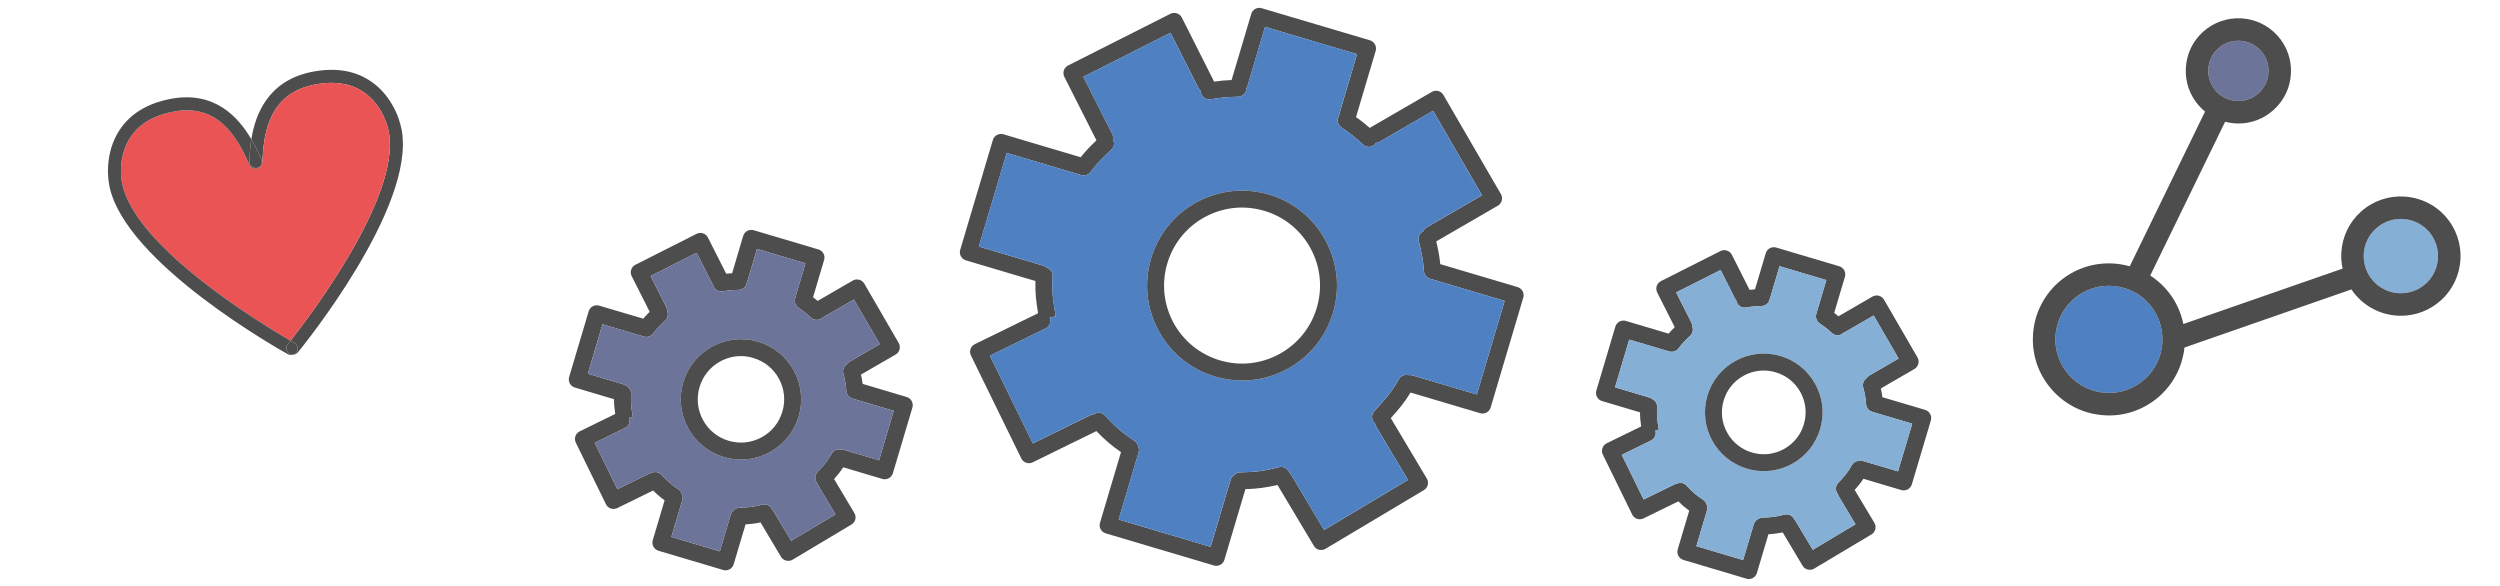 <?xml version="1.0" encoding="utf-8"?>
<!-- Generator: Adobe Illustrator 16.0.0, SVG Export Plug-In . SVG Version: 6.00 Build 0)  -->
<!DOCTYPE svg PUBLIC "-//W3C//DTD SVG 1.1//EN" "http://www.w3.org/Graphics/SVG/1.1/DTD/svg11.dtd">
<svg version="1.1" id="Calque_1" xmlns="http://www.w3.org/2000/svg" xmlns:xlink="http://www.w3.org/1999/xlink" x="0px" y="0px"
	 width="333px" height="78px" viewBox="0 0 333 78" enable-background="new 0 0 333 78" xml:space="preserve">
<g>
	<g id="XMLID_17_">
		<g>
			<path fill="#4D4D4D" d="M257.101,55.144c0.142,0.255,0.172,0.571,0.089,0.857l-2.532,8.514c-0.143,0.488-0.594,0.804-1.083,0.804
				c-0.105,0-0.211-0.016-0.323-0.044l-5.051-1.503c-0.36,0.564-0.735,1.021-1.157,1.485l2.624,4.384
				c0.315,0.533,0.143,1.232-0.391,1.548l-7.636,4.554c-0.173,0.107-0.375,0.157-0.571,0.157c-0.098,0-0.188-0.015-0.278-0.036
				c-0.293-0.067-0.541-0.255-0.691-0.512l-2.646-4.434c-0.661,0.135-1.239,0.209-1.901,0.249l-1.534,5.154
				c-0.142,0.488-0.592,0.805-1.081,0.805c-0.105,0-0.211-0.016-0.315-0.046l-4.261-1.27l-4.133-1.227
				c-0.594-0.18-0.932-0.802-0.76-1.404l1.533-5.155c-0.533-0.392-0.977-0.768-1.451-1.241l-4.644,2.271
				c-0.151,0.073-0.323,0.113-0.496,0.113c-0.121,0-0.248-0.024-0.36-0.06c-0.286-0.1-0.518-0.302-0.646-0.572l-3.908-7.982
				c-0.127-0.271-0.149-0.579-0.053-0.864c0.098-0.279,0.302-0.512,0.572-0.646l4.584-2.24c-0.09-0.615-0.151-1.209-0.151-1.879
				l-5.058-1.503c-0.593-0.172-0.932-0.803-0.759-1.397l2.532-8.516c0.181-0.6,0.804-0.939,1.406-0.759l5.689,1.691
				c0.271-0.315,0.533-0.593,0.811-0.865l-2.33-4.613c-0.135-0.271-0.158-0.579-0.067-0.865c0.098-0.278,0.301-0.52,0.563-0.654
				l7.937-4.005c0.262-0.135,0.571-0.158,0.856-0.06c0.285,0.09,0.519,0.293,0.654,0.555l2.359,4.676
				c0.233-0.031,0.474-0.053,0.722-0.068l1.435-4.81c0.083-0.286,0.278-0.525,0.542-0.669c0.263-0.143,0.571-0.172,0.856-0.089
				l4.262,1.269l4.125,1.226c0.286,0.082,0.526,0.278,0.669,0.541c0.143,0.264,0.18,0.572,0.09,0.857l-1.428,4.81
				c0.203,0.15,0.391,0.301,0.572,0.451l4.524-2.623c0.262-0.15,0.571-0.188,0.856-0.113c0.293,0.077,0.534,0.271,0.684,0.526
				l4.457,7.689c0.149,0.255,0.195,0.563,0.112,0.856c-0.074,0.286-0.262,0.534-0.518,0.684l-4.472,2.593
				c0.082,0.376,0.15,0.752,0.202,1.165l5.697,1.691C256.716,54.686,256.958,54.881,257.101,55.144z M252.816,62.787l1.894-6.351
				l-5.343-1.586c-0.015-0.008-0.03-0.015-0.045-0.022c-0.038-0.015-0.075-0.03-0.112-0.045c-0.03-0.015-0.06-0.03-0.09-0.046
				c-0.031-0.022-0.061-0.037-0.09-0.06c-0.03-0.022-0.06-0.045-0.083-0.068c-0.03-0.022-0.052-0.052-0.083-0.075
				c-0.022-0.023-0.045-0.053-0.067-0.075c-0.022-0.029-0.038-0.061-0.061-0.098c-0.015-0.022-0.038-0.051-0.052-0.082
				c-0.015-0.029-0.03-0.067-0.045-0.106c-0.007-0.029-0.022-0.06-0.031-0.096c-0.014-0.031-0.014-0.068-0.022-0.099
				c-0.008-0.037-0.015-0.074-0.022-0.121c-0.053-0.872-0.18-1.443-0.392-2.284c-0.112-0.467,0.083-0.933,0.444-1.188
				c0.097-0.149,0.225-0.277,0.383-0.368l3.893-2.262l-3.322-5.734l-3.758,2.18c-0.075,0.046-0.15,0.075-0.232,0.098
				c-0.226,0.232-0.519,0.353-0.819,0.353c-0.278,0-0.557-0.105-0.774-0.309c-0.503-0.479-0.947-0.826-1.616-1.283
				c-0.466-0.316-0.609-0.925-0.375-1.421c0.007-0.06,0.016-0.113,0.038-0.172l1.233-4.156l-3.052-0.909l-3.178-0.946l-1.233,4.155
				c-0.014,0.053-0.044,0.09-0.067,0.135c-0.052,0.563-0.518,1.007-1.089,1.014c-0.819,0.024-1.376,0.075-2.051,0.196
				c-0.076,0.016-0.144,0.023-0.211,0.023c-0.534,0-1.007-0.383-1.105-0.932c-0.052-0.061-0.098-0.128-0.135-0.203l-1.961-3.877
				l-5.922,2.982l2.036,4.021c0.082,0.172,0.121,0.353,0.113,0.526c0.165,0.421,0.067,0.909-0.278,1.233
				c-0.632,0.585-1.053,1-1.556,1.682c-0.067,0.076-0.121,0.136-0.181,0.188c-0.067,0.061-0.142,0.106-0.21,0.137
				c-0.022,0.014-0.044,0.022-0.067,0.03c-0.052,0.021-0.105,0.045-0.165,0.06c-0.023,0.007-0.045,0.007-0.075,0.015
				c-0.053,0.008-0.106,0.016-0.166,0.023c-0.016,0-0.03,0-0.045,0c-0.12-0.007-0.218-0.016-0.315-0.045
				c-0.03-0.007-5.344-1.585-5.344-1.585l-1.886,6.357l4.555,1.353c0.149,0.044,0.278,0.113,0.391,0.203
				c0.42,0.195,0.691,0.624,0.661,1.112c-0.083,1.09,0.038,1.841,0.225,2.976l-0.458,0.084c0.167,0.526-0.067,1.104-0.571,1.352
				l-3.908,1.911l2.916,5.951l4.065-1.984c0.098-0.053,0.203-0.075,0.308-0.099c0.436-0.225,0.992-0.164,1.337,0.219
				c0.783,0.85,1.292,1.294,2.217,1.901c0.225,0.15,0.368,0.368,0.444,0.608c0.113,0.248,0.15,0.526,0.067,0.805l-1.413,4.765
				l3.171,0.946c0.007,0,3.052,0.902,3.052,0.902l1.42-4.756c0.083-0.28,0.263-0.497,0.489-0.641
				c0.195-0.157,0.444-0.263,0.714-0.263c1.112-0.014,1.766-0.098,2.885-0.392c0.526-0.135,1.06,0.128,1.285,0.595
				c0.061,0.06,0.12,0.127,0.166,0.211l2.322,3.879l5.689-3.398l-2.225-3.728c-0.052-0.09-0.09-0.188-0.113-0.286
				c-0.353-0.429-0.369-1.05,0.023-1.473c0.782-0.85,1.299-1.413,1.826-2.375c0.241-0.428,0.707-0.638,1.157-0.571
				c0.143-0.013,0.293-0.006,0.443,0.037L252.816,62.787z"/>
			<path fill="#85AFD5" d="M254.71,56.436l-1.894,6.351l-4.555-1.354c-0.15-0.043-0.3-0.05-0.443-0.037
				c-0.451-0.066-0.916,0.144-1.157,0.571c-0.527,0.962-1.044,1.525-1.826,2.375c-0.392,0.423-0.375,1.044-0.023,1.473
				c0.023,0.098,0.061,0.196,0.113,0.286l2.225,3.728l-5.689,3.398l-2.322-3.879c-0.045-0.084-0.105-0.151-0.166-0.211
				c-0.226-0.467-0.759-0.729-1.285-0.595c-1.12,0.294-1.773,0.378-2.885,0.392c-0.271,0-0.519,0.105-0.714,0.263
				c-0.226,0.144-0.406,0.36-0.489,0.641l-1.42,4.756l-3.045-0.902c-0.007,0-3.178-0.946-3.178-0.946l1.413-4.765
				c0.083-0.278,0.046-0.557-0.067-0.805c-0.076-0.24-0.219-0.458-0.444-0.608c-0.925-0.607-1.435-1.052-2.217-1.901
				c-0.345-0.383-0.901-0.443-1.337-0.219c-0.105,0.023-0.21,0.046-0.308,0.099l-4.065,1.984l-2.916-5.951l3.908-1.911
				c0.503-0.248,0.737-0.826,0.571-1.352l0.458-0.084c-0.188-1.134-0.308-1.885-0.225-2.976c0.03-0.488-0.241-0.917-0.661-1.112
				c-0.113-0.09-0.241-0.159-0.391-0.203l-4.555-1.353l1.886-6.357l5.313,1.578c0.128,0.037,0.226,0.045,0.315,0.053
				c0.045,0,0.06,0,0.076,0c0.059-0.007,0.113-0.016,0.166-0.023c0.03-0.008,0.052-0.008,0.075-0.015
				c0.06-0.014,0.113-0.038,0.165-0.06c0.023-0.008,0.045-0.016,0.067-0.03c0.069-0.03,0.143-0.076,0.204-0.128
				c0.067-0.06,0.121-0.12,0.172-0.181c0.519-0.698,0.939-1.112,1.572-1.698c0.345-0.324,0.442-0.812,0.278-1.233
				c0.007-0.173-0.031-0.354-0.113-0.526l-2.036-4.021l5.922-2.982l1.961,3.877c0.037,0.075,0.083,0.143,0.135,0.203
				c0.098,0.549,0.571,0.932,1.105,0.932c0.067,0,0.135-0.007,0.211-0.023c0.675-0.121,1.232-0.172,2.051-0.196
				c0.571-0.007,1.038-0.451,1.089-1.014c0.023-0.045,0.053-0.083,0.067-0.135l1.233-4.155l3.178,0.946l3.052,0.909l-1.233,4.156
				c-0.022,0.059-0.03,0.112-0.038,0.172c-0.233,0.497-0.091,1.105,0.375,1.421c0.669,0.458,1.113,0.804,1.616,1.283
				c0.218,0.204,0.496,0.309,0.774,0.309c0.3,0,0.593-0.121,0.819-0.353c0.082-0.023,0.158-0.052,0.232-0.098l3.758-2.18
				l3.322,5.734l-3.893,2.262c-0.158,0.091-0.286,0.219-0.383,0.368c-0.361,0.255-0.557,0.721-0.444,1.188
				c0.211,0.841,0.339,1.412,0.392,2.262c0.007,0.068,0.014,0.105,0.022,0.142c0.008,0.031,0.008,0.068,0.022,0.099
				c0.008,0.037,0.023,0.067,0.031,0.096c0.015,0.039,0.03,0.077,0.045,0.106c0.015,0.031,0.037,0.06,0.052,0.082
				c0.022,0.038,0.039,0.069,0.061,0.098c0.022,0.022,0.045,0.052,0.067,0.075c0.031,0.023,0.053,0.052,0.083,0.075
				c0.023,0.023,0.053,0.046,0.083,0.068c0.03,0.023,0.06,0.038,0.09,0.06c0.03,0.016,0.06,0.031,0.09,0.046
				c0.037,0.015,0.075,0.03,0.112,0.045c0.016,0.007,0.03,0.014,0.045,0.022L254.71,56.436z M242.438,57.158
				c0.217-0.737,0.331-1.489,0.331-2.24c0-1.285-0.322-2.554-0.955-3.719c-0.991-1.833-2.645-3.179-4.644-3.772
				c-2.006-0.595-4.126-0.376-5.959,0.624c-1.841,0.991-3.18,2.646-3.78,4.652c-0.594,1.999-0.376,4.119,0.624,5.958
				c0.992,1.834,2.645,3.172,4.651,3.773c0.736,0.219,1.496,0.323,2.24,0.323c1.285,0,2.555-0.315,3.72-0.947
				C240.499,60.818,241.843,59.165,242.438,57.158z"/>
			<path fill="#4D4D4D" d="M242.768,54.917c0,0.751-0.113,1.503-0.331,2.24c-0.594,2.007-1.939,3.66-3.772,4.651
				c-1.165,0.631-2.435,0.947-3.72,0.947c-0.745,0-1.504-0.104-2.24-0.323c-2.007-0.601-3.66-1.939-4.651-3.773
				c-1-1.839-1.218-3.959-0.624-5.958c0.601-2.006,1.939-3.661,3.78-4.652c1.833-1,3.953-1.218,5.959-0.624
				c2,0.593,3.653,1.939,4.644,3.772C242.446,52.363,242.768,53.633,242.768,54.917z M240.273,56.519
				c0.428-1.428,0.271-2.938-0.436-4.246c-0.713-1.308-1.886-2.262-3.314-2.683c-0.526-0.157-1.059-0.232-1.593-0.232
				c-0.917,0-1.826,0.225-2.646,0.668c-1.314,0.714-2.269,1.886-2.69,3.314c-0.428,1.428-0.271,2.939,0.444,4.247
				c0.707,1.309,1.887,2.262,3.307,2.682c1.427,0.43,2.938,0.271,4.246-0.442C238.897,59.119,239.852,57.947,240.273,56.519z"/>
		</g>
	</g>
</g>
<g>
	<g id="XMLID_15_">
		<g>
			<path fill="#4D4D4D" d="M120.774,52.881c0.594,0.181,0.932,0.804,0.759,1.404l-2.601,8.749c-0.15,0.488-0.594,0.804-1.082,0.804
				c-0.106,0-0.217-0.016-0.324-0.046l-5.208-1.548c-0.383,0.587-0.782,1.074-1.218,1.563l2.698,4.523
				c0.324,0.534,0.151,1.226-0.39,1.541l-7.838,4.683c-0.172,0.104-0.376,0.157-0.571,0.157c-0.098,0-0.188-0.016-0.279-0.037
				c-0.293-0.067-0.541-0.256-0.691-0.511l-2.728-4.578c-0.691,0.151-1.3,0.226-1.992,0.264l-1.585,5.313
				c-0.083,0.286-0.278,0.527-0.541,0.669c-0.166,0.091-0.354,0.136-0.534,0.136c-0.113,0-0.218-0.015-0.323-0.045l-4.246-1.264
				l-4.374-1.298c-0.594-0.174-0.94-0.805-0.759-1.4l1.578-5.32c-0.556-0.405-1.03-0.803-1.526-1.306l-4.787,2.344
				c-0.158,0.075-0.323,0.113-0.496,0.113c-0.413,0-0.811-0.226-1.007-0.632l-4.013-8.199c-0.136-0.271-0.15-0.578-0.052-0.857
				c0.098-0.285,0.3-0.519,0.571-0.646l4.734-2.321c-0.098-0.647-0.165-1.262-0.165-1.962l-5.216-1.555
				c-0.594-0.173-0.933-0.805-0.759-1.399l2.6-8.747c0.182-0.602,0.805-0.94,1.406-0.76l5.869,1.736
				c0.278-0.331,0.557-0.624,0.857-0.917l-2.405-4.756c-0.135-0.263-0.158-0.579-0.06-0.856c0.09-0.286,0.293-0.526,0.564-0.654
				l8.146-4.119c0.263-0.135,0.579-0.158,0.856-0.067c0.286,0.097,0.519,0.301,0.653,0.564l2.436,4.817
				c0.255-0.03,0.519-0.052,0.789-0.068l1.473-4.968c0.083-0.285,0.278-0.526,0.542-0.669c0.263-0.143,0.571-0.172,0.857-0.09
				l4.381,1.301l4.239,1.262c0.293,0.082,0.533,0.278,0.676,0.541c0.142,0.263,0.173,0.571,0.083,0.864l-1.473,4.96
				c0.218,0.165,0.421,0.323,0.616,0.487l4.674-2.705c0.535-0.309,1.226-0.128,1.541,0.414l4.577,7.898
				c0.15,0.255,0.188,0.564,0.113,0.849c-0.076,0.293-0.263,0.542-0.526,0.691l-4.614,2.669c0.098,0.406,0.173,0.804,0.226,1.24
				L120.774,52.881z M117.091,61.313l1.955-6.591l-5.517-1.638c-0.015-0.008-0.03-0.015-0.045-0.022
				c-0.038-0.009-0.075-0.024-0.113-0.046c-0.03-0.014-0.06-0.031-0.09-0.045c-0.031-0.015-0.061-0.037-0.09-0.06
				c-0.03-0.022-0.061-0.046-0.083-0.068c-0.03-0.022-0.052-0.045-0.074-0.075c-0.023-0.022-0.046-0.046-0.068-0.075
				c-0.022-0.031-0.045-0.06-0.068-0.091c-0.015-0.03-0.03-0.061-0.045-0.089c-0.022-0.031-0.03-0.067-0.045-0.099
				c-0.015-0.037-0.03-0.068-0.038-0.104c-0.007-0.03-0.015-0.06-0.022-0.098c-0.007-0.038-0.015-0.074-0.015-0.113
				c-0.061-0.909-0.188-1.495-0.406-2.359c-0.113-0.466,0.082-0.932,0.451-1.187c0.098-0.152,0.218-0.286,0.383-0.376l4.029-2.338
				l-3.451-5.945l-3.885,2.254c-0.075,0.046-0.158,0.077-0.24,0.099c-0.227,0.24-0.527,0.361-0.821,0.361
				c-0.285,0-0.563-0.105-0.781-0.308c-0.519-0.496-0.969-0.857-1.661-1.323c-0.466-0.324-0.616-0.932-0.375-1.42
				c0.008-0.067,0.023-0.128,0.038-0.188l1.277-4.299l-3.164-0.939l-3.292-0.977l-1.278,4.291c-0.015,0.053-0.044,0.099-0.067,0.142
				c-0.06,0.564-0.518,1.009-1.097,1.024c-0.834,0.014-1.413,0.067-2.111,0.194c-0.068,0.015-0.135,0.022-0.204,0.022
				c-0.534,0-1.006-0.383-1.112-0.923c-0.052-0.077-0.106-0.144-0.143-0.226l-2.029-4.013l-6.131,3.104l2.097,4.156
				c0.09,0.173,0.12,0.352,0.12,0.532c0.166,0.415,0.068,0.91-0.278,1.233c-0.653,0.609-1.089,1.029-1.601,1.729
				c-0.12,0.149-0.247,0.263-0.398,0.337c-0.015,0.007-0.038,0.007-0.053,0.015c-0.052,0.031-0.113,0.054-0.172,0.068
				c-0.023,0.007-0.045,0.007-0.069,0.016c-0.06,0.007-0.119,0.014-0.172,0.014c-0.015,0.008-0.03,0.008-0.044,0.008
				c-0.128-0.008-0.226-0.015-0.324-0.046l-5.516-1.638l-1.953,6.583l4.71,1.406c0.15,0.044,0.279,0.119,0.391,0.209
				c0.421,0.188,0.7,0.625,0.662,1.105c-0.083,1.127,0.044,1.9,0.24,3.074l-0.474,0.082c0.165,0.526-0.067,1.106-0.578,1.354
				l-4.036,1.976l3.021,6.176l4.201-2.058c0.105-0.046,0.21-0.075,0.316-0.092c0.443-0.231,0.992-0.171,1.344,0.212
				c0.804,0.872,1.338,1.33,2.277,1.962c0.233,0.15,0.376,0.375,0.452,0.615c0.112,0.241,0.149,0.525,0.067,0.798l-1.466,4.921
				l3.299,0.984l3.157,0.94l1.465-4.924c0.082-0.284,0.27-0.511,0.511-0.646c0.188-0.157,0.428-0.256,0.698-0.263
				c1.15-0.007,1.819-0.099,2.977-0.39c0.525-0.138,1.052,0.12,1.285,0.586c0.068,0.066,0.12,0.134,0.173,0.216l2.389,4.015
				l5.908-3.519l-2.299-3.861c-0.061-0.092-0.091-0.188-0.121-0.285c-0.362-0.429-0.376-1.061,0.014-1.481
				c0.812-0.88,1.346-1.458,1.886-2.451c0.234-0.427,0.707-0.638,1.158-0.571c0.149-0.015,0.3,0,0.45,0.039L117.091,61.313z"/>
			<path fill="#6D7499" d="M119.046,54.722l-1.955,6.591l-4.712-1.405c-0.15-0.039-0.301-0.054-0.45-0.039
				c-0.452-0.067-0.924,0.144-1.158,0.571c-0.541,0.993-1.075,1.571-1.886,2.451c-0.39,0.421-0.376,1.053-0.014,1.481
				c0.03,0.097,0.06,0.193,0.121,0.285l2.299,3.861l-5.908,3.519l-2.389-4.015c-0.053-0.082-0.105-0.149-0.173-0.216
				c-0.233-0.466-0.76-0.724-1.285-0.586c-1.158,0.291-1.827,0.383-2.977,0.39c-0.27,0.007-0.51,0.105-0.698,0.263
				c-0.241,0.135-0.429,0.361-0.511,0.646l-1.465,4.924l-3.157-0.94l-3.299-0.984l1.466-4.921c0.082-0.272,0.044-0.557-0.067-0.798
				c-0.076-0.24-0.218-0.465-0.452-0.615c-0.939-0.632-1.474-1.09-2.277-1.962c-0.353-0.383-0.901-0.443-1.344-0.212
				c-0.106,0.017-0.211,0.046-0.316,0.092l-4.201,2.058l-3.021-6.176l4.036-1.976c0.511-0.248,0.743-0.828,0.578-1.354l0.474-0.082
				c-0.196-1.174-0.323-1.947-0.24-3.074c0.038-0.481-0.241-0.917-0.662-1.105c-0.112-0.091-0.241-0.165-0.391-0.209l-4.71-1.406
				l1.953-6.583l5.516,1.638c0.098,0.031,0.195,0.038,0.293,0.046c0.045,0,0.061,0,0.075-0.008c0.053,0,0.113-0.007,0.172-0.014
				c0.023-0.009,0.046-0.009,0.069-0.016c0.06-0.014,0.12-0.037,0.172-0.068c0.015-0.007,0.038-0.007,0.053-0.015
				c0.151-0.074,0.278-0.188,0.383-0.323c0.526-0.714,0.962-1.134,1.615-1.743c0.347-0.323,0.444-0.819,0.278-1.233
				c0-0.18-0.03-0.359-0.12-0.532l-2.097-4.156l6.131-3.104l2.029,4.013c0.037,0.082,0.091,0.149,0.143,0.217
				c0.105,0.549,0.578,0.932,1.112,0.932c0.068,0,0.135-0.007,0.204-0.022c0.699-0.127,1.277-0.18,2.111-0.194
				c0.579-0.015,1.037-0.46,1.097-1.024c0.023-0.043,0.053-0.089,0.067-0.142l1.278-4.291l3.292,0.977l3.164,0.939l-1.277,4.299
				c-0.015,0.06-0.029,0.121-0.038,0.188c-0.24,0.489-0.091,1.097,0.375,1.42c0.692,0.465,1.143,0.827,1.661,1.323
				c0.218,0.203,0.496,0.308,0.781,0.308c0.294,0,0.594-0.121,0.812-0.354c0.09-0.028,0.173-0.06,0.249-0.105l3.885-2.254
				l3.451,5.945l-4.029,2.338c-0.165,0.09-0.285,0.224-0.383,0.376c-0.369,0.255-0.564,0.721-0.451,1.187
				c0.217,0.864,0.345,1.45,0.398,2.329c0.007,0.068,0.015,0.104,0.022,0.143c0.008,0.039,0.016,0.068,0.022,0.098
				c0.008,0.037,0.023,0.068,0.038,0.104c0.015,0.031,0.022,0.068,0.045,0.099c0.015,0.029,0.03,0.06,0.045,0.089
				c0.023,0.031,0.045,0.06,0.068,0.091c0.022,0.029,0.045,0.053,0.068,0.075c0.022,0.029,0.044,0.052,0.074,0.075
				c0.022,0.022,0.053,0.046,0.083,0.068c0.03,0.022,0.06,0.045,0.09,0.06c0.03,0.014,0.06,0.031,0.09,0.045
				c0.038,0.022,0.075,0.037,0.113,0.046c0.015,0.007,0.03,0.014,0.045,0.022L119.046,54.722z M106.375,55.48
				c0.609-2.052,0.384-4.215-0.63-6.102c-1.023-1.879-2.714-3.254-4.765-3.863c-2.051-0.609-4.215-0.383-6.102,0.638
				c-1.879,1.015-3.247,2.706-3.862,4.758c-0.609,2.052-0.384,4.217,0.638,6.104c1.023,1.879,2.714,3.253,4.765,3.861
				c0.752,0.226,1.526,0.331,2.292,0.331c1.316,0,2.617-0.324,3.804-0.969C104.391,59.223,105.766,57.532,106.375,55.48z"/>
			<path fill="#4D4D4D" d="M105.744,49.379c1.014,1.886,1.24,4.05,0.63,6.102c-0.608,2.052-1.983,3.743-3.862,4.757
				c-1.187,0.646-2.488,0.969-3.804,0.969c-0.765,0-1.539-0.105-2.292-0.331c-2.051-0.608-3.742-1.982-4.765-3.861
				c-1.022-1.887-1.247-4.052-0.638-6.104c0.615-2.052,1.983-3.743,3.862-4.758c1.887-1.021,4.051-1.247,6.102-0.638
				C103.03,46.125,104.721,47.5,105.744,49.379z M104.21,54.834c0.443-1.473,0.278-3.028-0.451-4.381
				c-0.736-1.354-1.946-2.337-3.426-2.772c-0.541-0.166-1.09-0.249-1.646-0.249c-0.947,0-1.879,0.241-2.735,0.699
				c-1.354,0.737-2.337,1.954-2.773,3.428c-0.436,1.473-0.278,3.028,0.458,4.381c0.73,1.352,1.947,2.336,3.419,2.772
				c1.474,0.436,3.03,0.277,4.382-0.459C102.791,57.524,103.774,56.306,104.21,54.834z"/>
		</g>
	</g>
</g>
<g>
	<g id="XMLID_18_">
		<g>
			<path fill="#4D4D4D" d="M202.141,38.24c0.602,0.181,0.939,0.805,0.759,1.406l-4.344,14.632c-0.15,0.489-0.593,0.804-1.082,0.804
				c-0.105,0-0.218-0.015-0.324-0.045l-9.266-2.75c-0.804,1.338-1.623,2.3-2.63,3.405l4.801,8.049
				c0.317,0.533,0.143,1.225-0.39,1.54l-13.114,7.824c-0.173,0.104-0.375,0.156-0.571,0.156c-0.097,0-0.188-0.007-0.278-0.028
				c-0.292-0.076-0.541-0.265-0.691-0.521l-4.847-8.114c-1.533,0.353-2.721,0.511-4.276,0.556l-2.796,9.408
				c-0.082,0.284-0.278,0.525-0.541,0.67c-0.165,0.089-0.353,0.135-0.533,0.135c-0.113,0-0.218-0.017-0.323-0.046l-7.32-2.172
				l-7.094-2.11c-0.602-0.181-0.94-0.806-0.759-1.406l2.796-9.409c-1.271-0.879-2.187-1.662-3.276-2.804l-8.493,4.164
				c-0.157,0.075-0.331,0.112-0.496,0.112c-0.127,0-0.248-0.023-0.368-0.06c-0.285-0.098-0.518-0.308-0.646-0.572l-6.71-13.715
				c-0.128-0.27-0.15-0.578-0.053-0.863c0.097-0.279,0.301-0.512,0.572-0.647l8.424-4.119c-0.241-1.472-0.406-2.72-0.354-4.291
				l-9.258-2.75c-0.594-0.181-0.94-0.805-0.759-1.405l4.351-14.633c0.173-0.594,0.804-0.932,1.398-0.759l10.295,3.059
				c0.685-0.857,1.33-1.511,2.104-2.247l-4.276-8.455c-0.135-0.271-0.157-0.579-0.068-0.865c0.099-0.286,0.301-0.519,0.564-0.653
				L155.9,1.838c0.262-0.135,0.578-0.159,0.856-0.061c0.285,0.09,0.526,0.293,0.661,0.557l4.23,8.395
				c0.031,0.045,0.046,0.098,0.061,0.142c0.76-0.113,1.488-0.18,2.337-0.209l2.624-8.809c0.172-0.602,0.803-0.939,1.397-0.758
				l7.32,2.171l7.096,2.104c0.285,0.09,0.524,0.286,0.667,0.549c0.143,0.263,0.181,0.571,0.091,0.856l-2.616,8.815
				c0.684,0.488,1.27,0.947,1.841,1.459c0.038-0.039,0.083-0.068,0.127-0.099l8.132-4.712c0.263-0.15,0.571-0.188,0.857-0.113
				c0.285,0.075,0.533,0.263,0.683,0.526l7.659,13.204c0.15,0.264,0.188,0.571,0.112,0.857c-0.075,0.294-0.262,0.534-0.526,0.684
				l-8.199,4.757c0.241,1.007,0.429,1.932,0.534,3.028L202.141,38.24z M196.715,52.549l3.705-12.467l-9.958-2.961
				c-0.015,0-0.031-0.015-0.045-0.015c-0.038-0.015-0.075-0.03-0.113-0.045c-0.029-0.015-0.061-0.03-0.09-0.053
				c-0.03-0.015-0.06-0.037-0.09-0.061c-0.03-0.014-0.053-0.037-0.083-0.06c-0.022-0.03-0.053-0.052-0.074-0.082
				c-0.024-0.022-0.046-0.045-0.068-0.075c-0.022-0.031-0.045-0.061-0.068-0.091c-0.014-0.03-0.03-0.06-0.044-0.083
				c-0.016-0.038-0.03-0.075-0.045-0.113c-0.014-0.029-0.022-0.06-0.037-0.089c-0.008-0.038-0.015-0.067-0.023-0.106
				c0-0.037-0.007-0.075-0.015-0.112c-0.098-1.556-0.338-2.615-0.691-4.058c-0.128-0.512,0.127-1.031,0.578-1.263
				c0.09-0.21,0.248-0.391,0.459-0.519l7.395-4.283l-6.523-11.258l-7.162,4.148c-0.151,0.091-0.309,0.128-0.474,0.144
				c-0.037,0.06-0.06,0.12-0.105,0.172c-0.226,0.233-0.519,0.347-0.818,0.347c-0.278,0-0.557-0.099-0.774-0.309
				c-0.902-0.856-1.684-1.474-2.871-2.284c-0.511-0.346-0.647-1.029-0.316-1.54c0.008-0.099,0.016-0.204,0.045-0.302l2.353-7.92
				l-6.02-1.781c0-0.008-0.053-0.022-0.053-0.022l-0.166-0.046l-6.019-1.788l-2.352,7.914c-0.023,0.097-0.075,0.181-0.127,0.262
				c0,0.617-0.489,1.12-1.105,1.135c-1.443,0.031-2.435,0.121-3.652,0.347c-0.067,0.015-0.136,0.015-0.203,0.015
				c-0.533,0-1.007-0.376-1.113-0.925c-0.007-0.067-0.014-0.143-0.014-0.209c-0.121-0.099-0.226-0.219-0.293-0.369l-3.735-7.38
				l-11.61,5.862l3.854,7.628c0.113,0.232,0.136,0.48,0.098,0.714c0.234,0.436,0.173,0.992-0.21,1.352
				c-1.119,1.044-1.863,1.767-2.773,2.991c-0.067,0.083-0.121,0.143-0.181,0.188c-0.067,0.068-0.135,0.106-0.209,0.143
				c-0.022,0.016-0.046,0.023-0.068,0.03c-0.053,0.022-0.105,0.046-0.158,0.061c-0.029,0.007-0.052,0.007-0.082,0.015
				c-0.053,0.008-0.106,0.015-0.158,0.015c-0.016,0.008-0.03,0.008-0.053,0.008c-0.121-0.008-0.218-0.015-0.315-0.045l-9.951-2.954
				l-3.712,12.468l8.606,2.563c0.179,0.052,0.33,0.143,0.458,0.27c0.481,0.158,0.804,0.624,0.767,1.149
				c-0.151,1.97,0.075,3.307,0.414,5.321l-0.804,0.142c0.233,0.549,0.006,1.188-0.534,1.452l-7.433,3.638l5.72,11.686l7.702-3.772
				c0.136-0.06,0.278-0.097,0.421-0.106c0.458-0.323,1.082-0.277,1.466,0.144c1.383,1.511,2.307,2.299,3.945,3.397
				c0.24,0.157,0.398,0.398,0.466,0.653c0.135,0.255,0.18,0.564,0.09,0.865l-2.661,8.958l6.238,1.858l6.012,1.787l2.668-8.958
				c0.09-0.309,0.293-0.541,0.556-0.677c0.195-0.18,0.45-0.293,0.736-0.293c1.977-0.022,3.179-0.188,5.163-0.691
				c0.564-0.143,1.127,0.164,1.33,0.699c0.099,0.081,0.196,0.181,0.264,0.301l4.396,7.372l11.176-6.674l-4.239-7.101
				c-0.083-0.136-0.127-0.287-0.15-0.436c-0.007-0.009-0.022-0.016-0.037-0.024c-0.458-0.419-0.489-1.134-0.067-1.592
				c1.39-1.511,2.299-2.511,3.261-4.247c0.255-0.465,0.782-0.676,1.271-0.549c0.172-0.029,0.354-0.029,0.526,0.023L196.715,52.549z"
				/>
			<path fill="#4F81C2" d="M200.42,40.082l-3.705,12.467l-8.612-2.554c-0.173-0.052-0.354-0.052-0.526-0.023
				c-0.488-0.127-1.015,0.084-1.271,0.549c-0.962,1.736-1.871,2.736-3.261,4.239c-0.421,0.465-0.391,1.18,0.067,1.6
				c0.015,0.008,0.03,0.015,0.037,0.024c0.023,0.149,0.068,0.299,0.15,0.436l4.239,7.101l-11.176,6.674l-4.396-7.372
				c-0.067-0.12-0.165-0.22-0.264-0.301c-0.203-0.535-0.766-0.842-1.33-0.699c-1.983,0.504-3.186,0.669-5.163,0.691
				c-0.286,0-0.541,0.113-0.736,0.293c-0.263,0.136-0.466,0.368-0.556,0.677l-2.668,8.958l-6.012-1.787l-6.238-1.858l2.661-8.958
				c0.09-0.301,0.045-0.61-0.09-0.865c-0.068-0.255-0.226-0.497-0.466-0.653c-1.639-1.098-2.563-1.886-3.945-3.397
				c-0.384-0.42-1.008-0.466-1.466-0.144c-0.143,0.009-0.285,0.046-0.421,0.106l-7.702,3.772l-5.72-11.686l7.433-3.638
				c0.541-0.264,0.767-0.902,0.534-1.452l0.804-0.142c-0.338-2.014-0.564-3.351-0.414-5.321c0.038-0.525-0.286-0.991-0.767-1.149
				c-0.128-0.127-0.279-0.218-0.458-0.27l-8.606-2.563l3.712-12.468l9.951,2.954c0.097,0.03,0.194,0.037,0.292,0.045
				c0.045,0,0.06,0,0.076-0.008c0.052,0,0.104-0.007,0.158-0.015c0.03-0.008,0.053-0.008,0.082-0.015
				c0.053-0.015,0.105-0.039,0.158-0.061c0.022-0.006,0.045-0.014,0.068-0.03c0.075-0.037,0.143-0.075,0.203-0.127
				c0.067-0.06,0.121-0.12,0.173-0.18c0.924-1.247,1.668-1.97,2.788-3.014c0.383-0.36,0.444-0.917,0.21-1.352
				c0.038-0.234,0.015-0.481-0.098-0.714l-3.854-7.628l11.61-5.862l3.735,7.38c0.067,0.15,0.173,0.271,0.293,0.369
				c0,0.067,0.007,0.143,0.014,0.209c0.105,0.549,0.58,0.925,1.113,0.925c0.067,0,0.136,0,0.203-0.015
				c1.218-0.226,2.209-0.315,3.652-0.347c0.616-0.015,1.105-0.518,1.105-1.135c0.052-0.082,0.104-0.165,0.127-0.262l2.352-7.914
				l6.019,1.788l0.166,0.046l0.053,0.014c0,0.008,6.02,1.789,6.02,1.789l-2.353,7.92c-0.029,0.098-0.037,0.203-0.045,0.302
				c-0.331,0.511-0.195,1.194,0.316,1.54c1.187,0.811,1.969,1.428,2.871,2.284c0.218,0.21,0.496,0.309,0.774,0.309
				c0.3,0,0.592-0.114,0.818-0.347c0.045-0.052,0.068-0.112,0.105-0.172c0.166-0.015,0.323-0.052,0.474-0.144l7.162-4.148
				l6.523,11.258l-7.395,4.283c-0.211,0.128-0.369,0.309-0.459,0.519c-0.451,0.232-0.706,0.751-0.578,1.263
				c0.353,1.443,0.594,2.502,0.691,4.028c0.007,0.067,0.015,0.105,0.015,0.142c0.008,0.039,0.015,0.068,0.023,0.106
				c0.015,0.029,0.023,0.06,0.037,0.089c0.016,0.038,0.03,0.076,0.045,0.113c0.014,0.023,0.03,0.053,0.044,0.083
				c0.023,0.03,0.046,0.06,0.068,0.091c0.022,0.029,0.044,0.052,0.068,0.075c0.021,0.03,0.052,0.052,0.074,0.082
				c0.03,0.023,0.053,0.045,0.083,0.06c0.03,0.024,0.06,0.046,0.09,0.061c0.03,0.023,0.061,0.039,0.09,0.053
				c0.038,0.015,0.075,0.03,0.113,0.045c0.015,0,0.03,0.015,0.045,0.015L200.42,40.082z M177.559,41.638
				c0.962-3.231,0.602-6.651-1.007-9.619c-1.608-2.97-4.275-5.133-7.507-6.096c-3.24-0.962-6.659-0.608-9.627,1
				c-2.969,1.609-5.133,4.276-6.096,7.515c-0.96,3.239-0.601,6.651,1.008,9.62c1.608,2.968,4.276,5.133,7.507,6.094
				c1.196,0.354,2.412,0.535,3.622,0.535c2.074,0,4.126-0.52,6.005-1.534C174.433,47.543,176.597,44.877,177.559,41.638z"/>
			<path fill="#4D4D4D" d="M176.552,32.019c1.609,2.968,1.969,6.388,1.007,9.619c-0.961,3.239-3.126,5.906-6.094,7.515
				c-1.879,1.014-3.931,1.534-6.005,1.534c-1.21,0-2.426-0.181-3.622-0.535c-3.231-0.961-5.899-3.126-7.507-6.094
				c-1.609-2.969-1.969-6.381-1.008-9.62c0.963-3.239,3.127-5.906,6.096-7.515c2.968-1.607,6.388-1.961,9.627-1
				C172.276,26.886,174.943,29.049,176.552,32.019z M175.395,40.999c0.79-2.661,0.496-5.471-0.819-7.905
				c-1.322-2.443-3.517-4.225-6.177-5.013c-0.977-0.287-1.977-0.436-2.968-0.436c-1.706,0-3.397,0.428-4.938,1.262
				c-2.435,1.323-4.215,3.518-5.005,6.17c-0.79,2.661-0.496,5.472,0.819,7.907c1.323,2.443,3.517,4.215,6.178,5.013
				c2.659,0.789,5.462,0.496,7.905-0.828C172.825,45.846,174.605,43.659,175.395,40.999z"/>
		</g>
	</g>
</g>
<g id="XMLID_35_">
	<g>
		<path fill="#6D7499" d="M302.163,9.419c0,0.08-0.01,0.15-0.01,0.23c-0.05,1.07-0.521,2.061-1.32,2.77
			c-0.79,0.721-1.8,1.08-2.89,1.021c-1.07-0.05-2.061-0.521-2.78-1.32c-0.71-0.8-1.069-1.819-1.02-2.89
			c0.06-1.07,0.529-2.061,1.33-2.78c0.76-0.681,1.72-1.021,2.67-1.021c1.1,0,2.2,0.451,2.989,1.33
			C301.803,7.49,302.163,8.429,302.163,9.419z"/>
		<path fill="#85AFD5" d="M323.483,30.8c1.819,2.029,1.649,5.17-0.37,6.989c-2.04,1.83-5.18,1.66-7-0.37
			c-0.88-0.979-1.33-2.25-1.26-3.57c0.069-1.33,0.649-2.539,1.64-3.42c0.94-0.85,2.12-1.27,3.3-1.27
			C321.153,29.16,322.503,29.71,323.483,30.8z"/>
		<path fill="#4F81C2" d="M286.213,40.429c2.631,2.931,2.391,7.451-0.54,10.08c-1.409,1.271-3.229,1.92-5.14,1.82
			c-1.91-0.109-3.65-0.939-4.93-2.359c-1.271-1.42-1.92-3.25-1.82-5.15c0.11-1.9,0.94-3.65,2.36-4.93
			c1.359-1.221,3.06-1.82,4.76-1.82C282.863,38.07,284.813,38.87,286.213,40.429z"/>
		<path fill="#4D4D4D" d="M285.673,50.509c2.931-2.629,3.171-7.149,0.54-10.08c-1.399-1.56-3.35-2.359-5.31-2.359
			c-1.7,0-3.4,0.6-4.76,1.82c-1.42,1.279-2.25,3.029-2.36,4.93c-0.1,1.9,0.55,3.73,1.82,5.15c1.279,1.42,3.02,2.25,4.93,2.359
			C282.443,52.429,284.264,51.78,285.673,50.509z M300.833,12.419c0.8-0.709,1.271-1.699,1.32-2.77c0-0.08,0.01-0.15,0.01-0.23
			c0-0.99-0.36-1.93-1.03-2.66c-0.789-0.879-1.89-1.33-2.989-1.33c-0.95,0-1.91,0.34-2.67,1.021c-0.801,0.72-1.271,1.71-1.33,2.78
			c-0.05,1.07,0.31,2.09,1.02,2.89c0.72,0.8,1.71,1.271,2.78,1.32C299.033,13.5,300.043,13.14,300.833,12.419z M323.113,37.79
			c2.02-1.819,2.189-4.96,0.37-6.989c-0.98-1.09-2.33-1.641-3.69-1.641c-1.18,0-2.359,0.42-3.3,1.27
			c-0.99,0.881-1.57,2.09-1.64,3.42c-0.07,1.32,0.38,2.591,1.26,3.57C317.934,39.45,321.073,39.62,323.113,37.79z M325.713,28.8
			c2.931,3.26,2.66,8.299-0.6,11.219c-1.52,1.371-3.42,2.041-5.311,2.041c-2.18,0-4.35-0.891-5.92-2.641
			c-0.25-0.27-0.47-0.57-0.67-0.869l-22.239,7.739c-0.261,2.4-1.36,4.71-3.29,6.45c-1.881,1.68-4.261,2.6-6.761,2.6
			c-0.18,0-0.37-0.01-0.55-0.02c-2.71-0.141-5.189-1.33-7-3.35c-1.81-2.01-2.729-4.61-2.58-7.311c0.141-2.699,1.33-5.189,3.34-7
			c2.69-2.41,6.311-3.109,9.551-2.189l10.029-20.61c-0.27-0.229-0.54-0.47-0.779-0.74c-1.25-1.39-1.881-3.18-1.78-5.05
			c0.09-1.87,0.92-3.6,2.31-4.85c2.881-2.58,7.32-2.34,9.9,0.529c1.25,1.391,1.89,3.19,1.79,5.061c-0.101,1.869-0.92,3.59-2.32,4.84
			c-1.29,1.17-2.939,1.8-4.67,1.8c-0.13,0-0.26,0-0.38-0.01c-0.48-0.03-0.95-0.101-1.4-0.22l-9.97,20.479
			c0.73,0.479,1.42,1.05,2.03,1.729c1.25,1.381,2.03,3.021,2.38,4.73l21.21-7.38c-0.15-0.681-0.21-1.38-0.17-2.09
			c0.11-2.13,1.04-4.08,2.62-5.5C317.743,25.269,322.783,25.54,325.713,28.8z"/>
	</g>
</g>
<g>
	<g>
		<g id="XMLID_13_">
			<g>
				<path fill="#4D4D4D" d="M53.51,17.336c1.851,10.307-13.188,28.81-13.829,29.596c-0.162,0.197-0.394,0.307-0.631,0.313
					c0.197-0.063,0.37-0.196,0.48-0.398c0.236-0.417,0.086-0.949-0.335-1.18c-0.018-0.013-0.191-0.11-0.498-0.284
					c2.29-2.903,14.668-19.053,13.106-27.739c-0.307-1.689-1.342-3.979-3.349-5.356c-1.718-1.18-3.898-1.527-6.484-1.035
					c-5.935,1.14-6.86,6.097-7.01,10.29c-0.005,0.196-0.075,0.375-0.196,0.521c0.145-0.237,0.173-0.532,0.052-0.805
					c-0.301-0.682-0.729-1.659-1.336-2.706c0.526-3.338,2.245-7.866,8.162-9c3.06-0.59,5.686-0.145,7.797,1.307
					C51.878,12.53,53.139,15.3,53.51,17.336z"/>
				<path fill="#EA5455" d="M51.804,17.643c1.562,8.687-10.816,24.836-13.106,27.739c-3.187-1.839-20.667-12.279-22.425-20.938
					c-0.341-1.684-0.226-4.193,1.128-6.212c1.163-1.735,3.06-2.863,5.651-3.354c5.749-1.105,8.369,2.961,10.179,7.079
					c0.191,0.439,0.706,0.636,1.14,0.445c0.162-0.069,0.295-0.185,0.382-0.324c0.133-0.162,0.203-0.341,0.208-0.537
					c0.15-4.193,1.076-9.15,7.01-10.29c2.585-0.492,4.766-0.145,6.484,1.035C50.461,13.664,51.497,15.954,51.804,17.643z"/>
				<path fill="#4D4D4D" d="M39.195,45.667c0.422,0.23,0.572,0.763,0.335,1.18c-0.11,0.202-0.284,0.335-0.48,0.398
					c-0.012,0.006-0.029,0.006-0.041,0.006c-0.191,0-0.387-0.069-0.549-0.196c-0.37-0.307-0.428-0.851-0.122-1.221
					c0.011-0.018,0.139-0.174,0.359-0.451C39.004,45.556,39.177,45.654,39.195,45.667z"/>
				<path fill="#4D4D4D" d="M39.009,47.25c0.011,0,0.029,0,0.041-0.006c-0.087,0.029-0.185,0.047-0.278,0.047
					c-0.139,0-0.283-0.035-0.416-0.104c-0.885-0.492-21.702-12.135-23.784-22.401c-0.411-2.018-0.26-5.061,1.388-7.519
					c1.429-2.135,3.702-3.511,6.761-4.096c5.836-1.116,9.023,2.406,10.758,5.38c-0.191,1.202-0.231,2.25-0.254,2.932
					c-0.018,0.48,0.358,0.88,0.839,0.896c0.277,0.012,0.526-0.104,0.688-0.301c-0.086,0.14-0.22,0.255-0.382,0.324
					c-0.434,0.19-0.949-0.006-1.14-0.445c-1.81-4.118-4.43-8.185-10.179-7.079c-2.592,0.491-4.488,1.619-5.651,3.354
					c-1.354,2.019-1.469,4.528-1.128,6.212c1.758,8.658,19.238,19.099,22.425,20.938c-0.22,0.277-0.348,0.434-0.359,0.451
					c-0.307,0.37-0.249,0.914,0.122,1.221C38.622,47.181,38.818,47.25,39.009,47.25z"/>
				<path fill="#4D4D4D" d="M34.816,21.257c0.122,0.272,0.093,0.567-0.052,0.805c-0.174,0.214-0.422,0.329-0.7,0.317
					c-0.48-0.017-0.856-0.416-0.839-0.896c0.023-0.682,0.063-1.729,0.254-2.932C34.087,19.598,34.515,20.576,34.816,21.257z"/>
			</g>
		</g>
	</g>
</g>
</svg>
